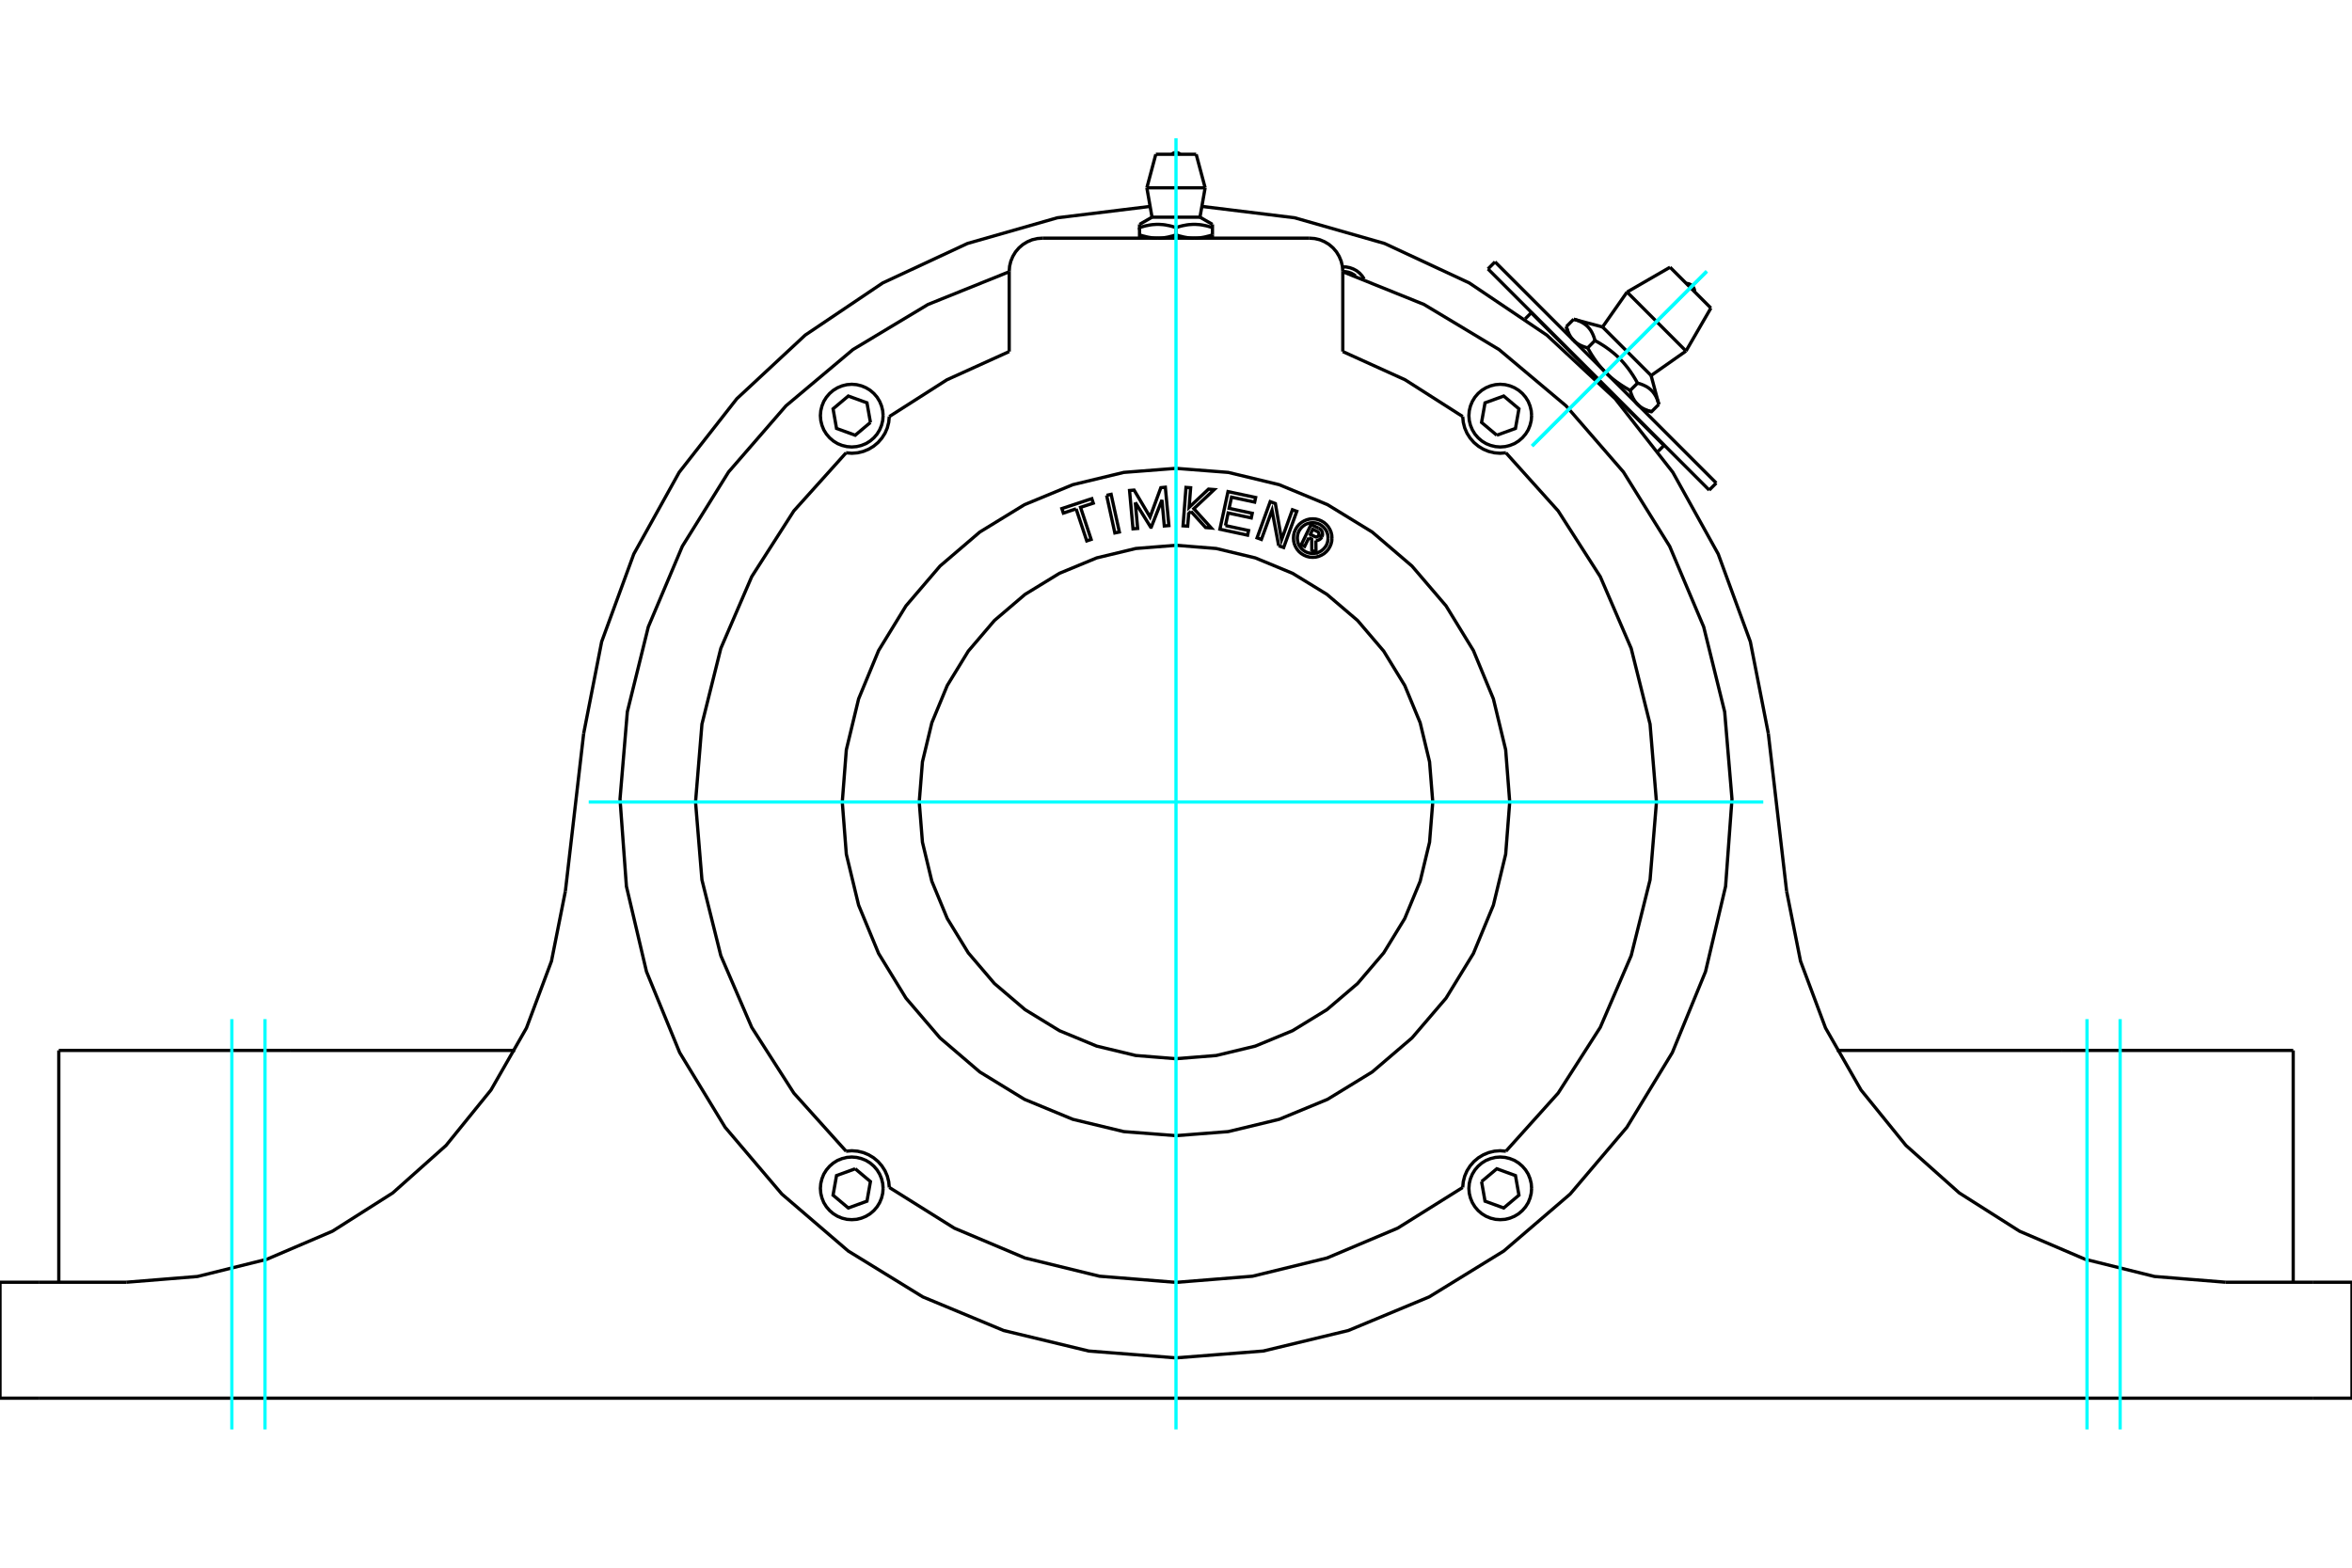<?xml version="1.0" standalone="no"?>
<!DOCTYPE svg PUBLIC "-//W3C//DTD SVG 1.1//EN"
	"http://www.w3.org/Graphics/SVG/1.1/DTD/svg11.dtd">
<svg xmlns="http://www.w3.org/2000/svg" height="100%" width="100%" viewBox="0 0 36000 24000">
	<rect x="-1800" y="-1200" width="39600" height="26400" style="fill:#FFF"/>
	<g style="fill:none; fill-rule:evenodd" transform="matrix(1 0 0 1 0 0)">
		<g style="fill:none; stroke:#000; stroke-width:50; shape-rendering:geometricPrecision">
			<polyline points="20750,4224 20715,4200 20677,4180 20637,4167 20595,4159 20553,4158"/>
			<polyline points="27346,13642 27559,14714 27942,15738 28485,16687 29173,17536 29989,18263 30912,18849 31917,19279 32978,19542 34067,19630"/>
			<line x1="27066" y1="11228" x2="27346" y2="13642"/>
			<polyline points="27066,11228 26791,9824 26299,8481 25604,7230 24722,6104 23675,5130 22488,4331 21191,3727 19816,3334 18396,3160"/>
			<polyline points="17604,3160 16184,3334 14809,3727 13512,4331 12325,5130 11278,6104 10396,7230 9701,8481 9209,9824 8934,11228"/>
			<line x1="8654" y1="13642" x2="8934" y2="11228"/>
			<polyline points="1933,19630 3022,19542 4083,19279 5088,18849 6011,18263 6827,17536 7515,16687 8058,15738 8441,14714 8654,13642"/>
			<line x1="1933" y1="19630" x2="592" y2="19630"/>
			<line x1="592" y1="21405" x2="35408" y2="21405"/>
			<line x1="35408" y1="19630" x2="34067" y2="19630"/>
			<polyline points="20880,4270 20848,4223 20810,4181 20765,4145 20715,4118 20661,4098 20605,4087 20548,4086"/>
			<line x1="23438" y1="4788" x2="25469" y2="6820"/>
			<line x1="35100" y1="16081" x2="31551" y2="16081"/>
			<line x1="4449" y1="16081" x2="900" y2="16081"/>
			<line x1="7885" y1="16081" x2="4449" y2="16081"/>
			<line x1="31551" y1="16081" x2="28115" y2="16081"/>
			<line x1="592" y1="19630" x2="0" y2="19630"/>
			<polyline points="36000,21405 36000,19630 35408,19630"/>
			<line x1="35408" y1="21405" x2="36000" y2="21405"/>
			<line x1="0" y1="21405" x2="0" y2="19630"/>
			<line x1="0" y1="21405" x2="592" y2="21405"/>
			<polyline points="22910,6663 23196,6559 23249,6259 23016,6063 22730,6167 22677,6467 22910,6663"/>
			<polyline points="23443,6363 23437,6288 23419,6215 23391,6145 23351,6081 23302,6024 23245,5975 23181,5936 23111,5907 23038,5889 22963,5883 22888,5889 22815,5907 22745,5936 22681,5975 22624,6024 22575,6081 22536,6145 22507,6215 22489,6288 22483,6363 22489,6438 22507,6511 22536,6581 22575,6645 22624,6702 22681,6751 22745,6791 22815,6819 22888,6837 22963,6843 23038,6837 23111,6819 23181,6791 23245,6751 23302,6702 23351,6645 23391,6581 23419,6511 23437,6438 23443,6363"/>
			<polyline points="13090,17893 12804,17997 12751,18297 12984,18493 13270,18389 13323,18089 13090,17893"/>
			<polyline points="13517,18193 13511,18118 13493,18045 13464,17975 13425,17911 13376,17854 13319,17805 13255,17765 13185,17737 13112,17719 13037,17713 12962,17719 12889,17737 12819,17765 12755,17805 12698,17854 12649,17911 12609,17975 12581,18045 12563,18118 12557,18193 12563,18268 12581,18341 12609,18411 12649,18475 12698,18532 12755,18581 12819,18620 12889,18649 12962,18667 13037,18672 13112,18667 13185,18649 13255,18620 13319,18581 13376,18532 13425,18475 13464,18411 13493,18341 13511,18268 13517,18193"/>
			<polyline points="22677,18089 22730,18389 23016,18493 23249,18297 23196,17997 22910,17893 22677,18089"/>
			<polyline points="23443,18193 23437,18118 23419,18045 23391,17975 23351,17911 23302,17854 23245,17805 23181,17765 23111,17737 23038,17719 22963,17713 22888,17719 22815,17737 22745,17765 22681,17805 22624,17854 22575,17911 22536,17975 22507,18045 22489,18118 22483,18193 22489,18268 22507,18341 22536,18411 22575,18475 22624,18532 22681,18581 22745,18620 22815,18649 22888,18667 22963,18672 23038,18667 23111,18649 23181,18620 23245,18581 23302,18532 23351,18475 23391,18411 23419,18341 23437,18268 23443,18193"/>
			<polyline points="13323,6467 13270,6167 12984,6063 12751,6259 12804,6559 13090,6663 13323,6467"/>
			<polyline points="13517,6363 13511,6288 13493,6215 13464,6145 13425,6081 13376,6024 13319,5975 13255,5936 13185,5907 13112,5889 13037,5883 12962,5889 12889,5907 12819,5936 12755,5975 12698,6024 12649,6081 12609,6145 12581,6215 12563,6288 12557,6363 12563,6438 12581,6511 12609,6581 12649,6645 12698,6702 12755,6751 12819,6791 12889,6819 12962,6837 13037,6843 13112,6837 13185,6819 13255,6791 13319,6751 13376,6702 13425,6645 13464,6581 13493,6511 13511,6438 13517,6363"/>
			<polyline points="18279,3646 18271,3645 18264,3645 18256,3645 18248,3645 18241,3644 18233,3644 18225,3644 18218,3643 18210,3642 18202,3642 18195,3641 18187,3640 18179,3639 18172,3638 18164,3637 18156,3635 18148,3634 18141,3633 18133,3631 18125,3630 18117,3628 18109,3626 18101,3624 18093,3622 18085,3620 18077,3618 18068,3616 18060,3614 18052,3612 18043,3609 18035,3607 18026,3604 18018,3601 18009,3599 18000,3596"/>
			<polyline points="18558,3596 18549,3599 18540,3601 18532,3604 18523,3607 18514,3609 18506,3612 18498,3614 18489,3616 18481,3618 18473,3620 18465,3622 18457,3624 18449,3626 18441,3628 18433,3630 18425,3631 18417,3633 18409,3634 18402,3635 18394,3637 18386,3638 18378,3639 18371,3640 18363,3641 18355,3642 18348,3642 18340,3643 18332,3644 18325,3644 18317,3644 18309,3645 18302,3645 18294,3645 18287,3645 18279,3646"/>
			<line x1="18558" y1="3596" x2="18558" y2="3485"/>
			<polyline points="18000,3485 18018,3479 18036,3473 18053,3468 18070,3463 18087,3459 18103,3455 18119,3452 18135,3449 18151,3446 18166,3443 18182,3441 18197,3439 18212,3438 18227,3437 18242,3436 18257,3435 18271,3435 18286,3435 18301,3435 18316,3436 18331,3437 18346,3438 18361,3439 18376,3441 18391,3443 18407,3446 18422,3449 18438,3452 18454,3455 18471,3459 18487,3463 18504,3468 18522,3473 18540,3479 18558,3485"/>
			<line x1="18000" y1="3485" x2="18000" y2="3596"/>
			<polyline points="17633,3325 18000,3325 18367,3325"/>
			<line x1="18558" y1="3485" x2="18558" y2="3435"/>
			<polyline points="17442,3435 17442,3485 17460,3479 17478,3473 17496,3468 17513,3463 17529,3459 17546,3455 17562,3452 17578,3449 17593,3446 17609,3443 17624,3441 17639,3439 17654,3438 17669,3437 17684,3436 17699,3435 17714,3435 17729,3435 17743,3435 17758,3436 17773,3437 17788,3438 17803,3439 17818,3441 17834,3443 17849,3446 17865,3449 17881,3452 17897,3455 17913,3459 17930,3463 17947,3468 17964,3473 17982,3479 18000,3485"/>
			<line x1="18558" y1="3646" x2="18558" y2="3596"/>
			<polyline points="17721,3646 17713,3645 17706,3645 17698,3645 17691,3645 17683,3644 17675,3644 17668,3644 17660,3643 17652,3642 17645,3642 17637,3641 17629,3640 17622,3639 17614,3638 17606,3637 17598,3635 17591,3634 17583,3633 17575,3631 17567,3630 17559,3628 17551,3626 17543,3624 17535,3622 17527,3620 17519,3618 17511,3616 17502,3614 17494,3612 17486,3609 17477,3607 17468,3604 17460,3601 17451,3599 17442,3596"/>
			<polyline points="18000,3596 17991,3599 17982,3601 17974,3604 17965,3607 17957,3609 17948,3612 17940,3614 17932,3616 17923,3618 17915,3620 17907,3622 17899,3624 17891,3626 17883,3628 17875,3630 17867,3631 17859,3633 17852,3634 17844,3635 17836,3637 17828,3638 17821,3639 17813,3640 17805,3641 17798,3642 17790,3642 17782,3643 17775,3644 17767,3644 17759,3644 17752,3645 17744,3645 17736,3645 17729,3645 17721,3646"/>
			<polyline points="17442,3485 17442,3596 17442,3646"/>
			<polyline points="17554,2875 18000,2875 18446,2875"/>
			<polyline points="17691,2362 18000,2362 18309,2362"/>
			<polyline points="20034,8232 19969,8365 19917,8340 20067,8030 20182,8085"/>
			<polyline points="20234,8218 20239,8203 20243,8188 20243,8172 20241,8156 20237,8141 20230,8126 20220,8113 20209,8102 20197,8093 20182,8085"/>
			<polyline points="20234,8218 20184,8194 20187,8188 20188,8181 20188,8174 20187,8168 20185,8161 20183,8155 20179,8149 20174,8144 20169,8140 20163,8137 20093,8103 20056,8181 20126,8215 20132,8218 20139,8219 20146,8219 20152,8219 20159,8217 20165,8215 20171,8211 20176,8207 20180,8201 20184,8196 20233,8220"/>
			<polyline points="20140,8274 20156,8274 20172,8271 20187,8265 20201,8257 20214,8246 20225,8234 20233,8220"/>
			<polyline points="20140,8274 20143,8456 20079,8425 20077,8252 20034,8232"/>
			<polyline points="18757,8046 19111,8122 19096,8193 18672,8102 18796,7526 19219,7616 19204,7687 18850,7611 18813,7782 19167,7858 19152,7929 18798,7853 18757,8046"/>
			<polyline points="17377,7691 17413,8090 17342,8096 17289,7509 17359,7503 17603,7915 17768,7466 17837,7459 17891,8046 17821,8052 17785,7654 17621,8071 17613,8071 17377,7691"/>
			<polyline points="16471,7790 16276,7855 16253,7786 16711,7634 16734,7703 16539,7767 16701,8258 16634,8280 16471,7790"/>
			<polyline points="16938,7583 17007,7568 17133,8144 17064,8159 16938,7583"/>
			<polyline points="18229,7829 18194,7862 18179,8055 18108,8050 18153,7462 18224,7467 18201,7767 18498,7488 18585,7495 18273,7788 18540,8083 18453,8076 18229,7829"/>
			<polyline points="19572,8355 19470,7812 19307,8258 19241,8234 19442,7680 19521,7709 19616,8263 19782,7804 19849,7828 19648,8382 19572,8355"/>
			<polyline points="20387,8238 20384,8191 20373,8146 20355,8104 20331,8064 20301,8029 20266,7999 20226,7975 20184,7957 20139,7946 20092,7943 20046,7946 20001,7957 19959,7975 19919,7999 19884,8029 19854,8064 19830,8104 19812,8146 19801,8191 19798,8238 19801,8284 19812,8329 19830,8371 19854,8411 19884,8446 19919,8476 19959,8500 20001,8518 20046,8529 20092,8532 20139,8529 20184,8518 20226,8500 20266,8476 20301,8446 20331,8411 20355,8371 20373,8329 20384,8284 20387,8238"/>
			<polyline points="20328,8238 20325,8201 20317,8165 20303,8130 20283,8099 20259,8071 20231,8047 20200,8027 20165,8013 20129,8005 20092,8002 20056,8005 20020,8013 19985,8027 19954,8047 19926,8071 19902,8099 19882,8130 19868,8165 19860,8201 19857,8238 19860,8274 19868,8310 19882,8345 19902,8376 19926,8404 19954,8428 19985,8448 20020,8462 20056,8470 20092,8473 20129,8470 20165,8462 20200,8448 20231,8428 20259,8404 20283,8376 20303,8345 20317,8310 20325,8274 20328,8238"/>
			<polyline points="21930,12278 21881,11663 21737,11064 21501,10494 21179,9968 20779,9499 20310,9099 19784,8777 19214,8541 18615,8397 18000,8348 17385,8397 16786,8541 16216,8777 15690,9099 15221,9499 14821,9968 14499,10494 14263,11064 14119,11663 14070,12278 14119,12893 14263,13492 14499,14062 14821,14588 15221,15057 15690,15457 16216,15779 16786,16015 17385,16159 18000,16208 18615,16159 19214,16015 19784,15779 20310,15457 20779,15057 21179,14588 21501,14062 21737,13492 21881,12893 21930,12278"/>
			<polyline points="23108,12278 23046,11479 22858,10699 22552,9959 22133,9275 21612,8666 21003,8145 20319,7726 19579,7420 18799,7232 18000,7170 17201,7232 16421,7420 15681,7726 14997,8145 14388,8666 13867,9275 13448,9959 13142,10699 12954,11479 12892,12278 12954,13077 13142,13857 13448,14597 13867,15281 14388,15890 14997,16411 15681,16830 16421,17136 17201,17324 18000,17386 18799,17324 19579,17136 20319,16830 21003,16411 21612,15890 22133,15281 22552,14597 22858,13857 23046,13077 23108,12278"/>
			<polyline points="12950,6932 13039,6939 13127,6932 13214,6911 13296,6877 13372,6831 13440,6774 13498,6707 13546,6632 13581,6551 13603,6465 13612,6377"/>
			<polyline points="15447,5382 14494,5814 13612,6377"/>
			<polyline points="12950,6932 12151,7821 11506,8828 11033,9926 10744,11086 10646,12278 10744,13470 11033,14630 11506,15728 12151,16735 12950,17624"/>
			<polyline points="15447,4160 14204,4661 13056,5351 12030,6213 11152,7225 10444,8363 9923,9597 9602,10898 9490,12233 9588,13569 9895,14874 10403,16114 11099,17258 11967,18280 12983,19152 14124,19854 15362,20369 16664,20683 18000,20788 19336,20683 20638,20369 21876,19854 23017,19152 24033,18280 24901,17258 25597,16114 26105,14874 26412,13569 26510,12233 26398,10898 26077,9597 25556,8363 24848,7225 23970,6213 22944,5351 21796,4661 20553,4160"/>
			<polyline points="23050,17624 22961,17617 22873,17624 22786,17645 22704,17679 22628,17725 22560,17782 22502,17849 22454,17924 22419,18005 22397,18091 22388,18179"/>
			<polyline points="13612,18179 14607,18802 15689,19259 16830,19538 18000,19632 19170,19538 20311,19259 21393,18802 22388,18179"/>
			<polyline points="23050,17624 23849,16735 24494,15728 24967,14630 25256,13470 25354,12278 25256,11086 24967,9926 24494,8828 23849,7821 23050,6932"/>
			<polyline points="13612,18179 13603,18091 13581,18005 13546,17924 13498,17849 13440,17782 13372,17725 13296,17679 13214,17645 13127,17624 13039,17617 12950,17624"/>
			<polyline points="22388,6377 22397,6465 22419,6551 22454,6632 22502,6707 22560,6774 22628,6831 22704,6877 22786,6911 22873,6932 22961,6939 23050,6932"/>
			<polyline points="22388,6377 21506,5814 20553,5382"/>
			<line x1="15447" y1="5382" x2="15447" y2="4156"/>
			<line x1="15958" y1="3646" x2="20042" y2="3646"/>
			<polyline points="20553,4156 20547,4076 20528,3998 20497,3924 20456,3856 20404,3795 20343,3743 20274,3701 20200,3670 20122,3652 20042,3646"/>
			<line x1="20553" y1="4156" x2="20553" y2="5382"/>
			<polyline points="15958,3646 15878,3652 15800,3670 15726,3701 15657,3743 15596,3795 15544,3856 15503,3924 15472,3998 15453,4076 15447,4156"/>
			<line x1="22883" y1="4009" x2="26269" y2="7395"/>
			<line x1="26161" y1="7503" x2="22775" y2="4117"/>
			<polyline points="24085,5211 24081,5206 24077,5202 24073,5198 24069,5193 24065,5188 24061,5184 24057,5179 24054,5174 24050,5169 24046,5164 24043,5159 24039,5153 24036,5148 24033,5143 24029,5137 24026,5131 24023,5126 24020,5120 24017,5114 24014,5108 24011,5101 24008,5095 24005,5088 24002,5082 24000,5075 23997,5068 23994,5061 23992,5054 23989,5047 23987,5039 23984,5032 23982,5024 23979,5016 23977,5008 23975,5000"/>
			<polyline points="24301,5326 24292,5323 24284,5321 24276,5319 24268,5316 24261,5314 24253,5311 24246,5309 24238,5306 24231,5303 24224,5300 24217,5298 24211,5295 24204,5292 24198,5289 24192,5286 24185,5283 24179,5280 24173,5277 24167,5273 24162,5270 24156,5267 24151,5263 24145,5260 24140,5256 24135,5253 24130,5249 24125,5245 24120,5242 24115,5238 24110,5234 24105,5230 24101,5226 24096,5222 24092,5217 24087,5213"/>
			<line x1="24301" y1="5326" x2="24413" y2="5213"/>
			<polyline points="24087,4887 24104,4892 24120,4897 24135,4902 24150,4907 24164,4913 24177,4918 24190,4924 24203,4930 24215,4937 24226,4943 24237,4950 24248,4957 24258,4964 24268,4972 24278,4979 24287,4987 24296,4996 24305,5004 24313,5013 24321,5023 24329,5032 24336,5042 24344,5053 24351,5063 24357,5074 24364,5086 24370,5098 24376,5110 24382,5123 24388,5137 24393,5151 24399,5166 24404,5181 24408,5197 24413,5213"/>
			<line x1="24087" y1="4887" x2="23975" y2="5000"/>
			<line x1="24529" y1="5006" x2="25272" y2="5749"/>
			<polyline points="24413,5213 24440,5229 24467,5244 24492,5259 24516,5274 24540,5289 24563,5304 24586,5320 24607,5335 24629,5351 24649,5366 24669,5382 24689,5398 24708,5414 24727,5430 24745,5446 24763,5463 24781,5480 24798,5497 24815,5515 24832,5533 24848,5551 24864,5570 24880,5589 24896,5609 24912,5629 24927,5649 24943,5671 24958,5692 24973,5715 24989,5738 25004,5762 25019,5786 25034,5811 25049,5838 25065,5865 25081,5870 25097,5874 25112,5879 25127,5885 25141,5890 25155,5896 25168,5902 25180,5908 25192,5914 25204,5920 25215,5927 25225,5934 25236,5941 25246,5949 25255,5957 25265,5965 25274,5973 25282,5982 25291,5991 25299,6000 25306,6010 25314,6020 25321,6030 25328,6041 25335,6052 25341,6063 25348,6075 25354,6088 25360,6101 25365,6114 25371,6128 25376,6143 25381,6158 25386,6174 25390,6191"/>
			<polyline points="24576,5702 24568,5693 24559,5684 24551,5676 24542,5667 24534,5658 24526,5649 24517,5639 24509,5630 24501,5621 24493,5611 24485,5601 24477,5592 24469,5582 24461,5572 24453,5562 24446,5552 24438,5541 24430,5531 24422,5520 24415,5509 24407,5498 24399,5487 24392,5476 24384,5464 24377,5453 24369,5441 24361,5429 24354,5417 24346,5404 24339,5392 24331,5379 24324,5366 24316,5353 24308,5339 24301,5326"/>
			<polyline points="25390,6191 25278,6303 25270,6301 25262,6298 25254,6296 25246,6294 25238,6291 25230,6289 25223,6286 25216,6283 25209,6281 25202,6278 25195,6275 25188,6272 25182,6269 25175,6266 25169,6263 25163,6260 25157,6257 25151,6254 25145,6251 25139,6248 25134,6244 25128,6241 25123,6237 25117,6234 25112,6230 25107,6227 25102,6223 25097,6219 25092,6215 25087,6211 25083,6207 25078,6203 25074,6199 25069,6195 25065,6191 25061,6186 25056,6182 25052,6177 25048,6173 25044,6168 25040,6163 25036,6158 25033,6153 25029,6148 25025,6143 25022,6138 25018,6133 25015,6127 25011,6122 25008,6116 25005,6110 25001,6105 24998,6099 24995,6093 24992,6086 24989,6080 24986,6074 24983,6067 24980,6060 24978,6054 24975,6047 24972,6040 24969,6032 24967,6025 24964,6017 24962,6010 24959,6002 24957,5994 24955,5986 24952,5977"/>
			<polyline points="25065,5865 24952,5977 24939,5970 24925,5962 24912,5954 24899,5947 24886,5939 24873,5932 24861,5924 24849,5916 24837,5909 24825,5901 24814,5894 24802,5886 24791,5878 24780,5871 24769,5863 24758,5855 24747,5848 24737,5840 24726,5832 24716,5824 24706,5817 24696,5809 24686,5801 24676,5793 24667,5785 24657,5777 24648,5769 24639,5761 24629,5752 24620,5744 24611,5736 24602,5727 24594,5719 24585,5710 24576,5702"/>
			<line x1="24904" y1="4471" x2="25806" y2="5374"/>
			<line x1="25562" y1="4091" x2="26187" y2="4716"/>
			<line x1="25380" y1="6909" x2="25469" y2="6820"/>
			<line x1="23438" y1="4788" x2="23346" y2="4880"/>
			<line x1="35100" y1="19630" x2="35100" y2="16081"/>
			<line x1="900" y1="16081" x2="900" y2="19630"/>
			<polyline points="18064,2362 18053,2352 18041,2345 18028,2339 18014,2336 18000,2335 17986,2336 17972,2339 17959,2345 17947,2352 17936,2362"/>
			<line x1="17633" y1="3325" x2="17442" y2="3435"/>
			<line x1="18558" y1="3435" x2="18367" y2="3325"/>
			<line x1="17554" y1="2875" x2="17633" y2="3325"/>
			<line x1="18367" y1="3325" x2="18446" y2="2875"/>
			<line x1="17691" y1="2362" x2="17554" y2="2875"/>
			<line x1="18446" y1="2875" x2="18309" y2="2362"/>
			<line x1="26161" y1="7503" x2="26269" y2="7395"/>
			<line x1="22883" y1="4009" x2="22775" y2="4117"/>
			<polyline points="25939,4468 25937,4448 25933,4428 25925,4409 25915,4392 25901,4377 25886,4363 25869,4353 25850,4345 25830,4341 25810,4339"/>
			<line x1="24529" y1="5006" x2="24087" y2="4887"/>
			<line x1="25390" y1="6191" x2="25272" y2="5749"/>
			<line x1="23975" y1="5000" x2="24011" y2="5135"/>
			<line x1="25143" y1="6267" x2="25278" y2="6303"/>
			<line x1="23919" y1="5261" x2="23914" y2="5265"/>
			<line x1="25013" y1="6363" x2="25017" y2="6359"/>
			<line x1="24904" y1="4471" x2="24529" y2="5006"/>
			<line x1="25272" y1="5749" x2="25806" y2="5374"/>
			<line x1="25562" y1="4091" x2="24904" y2="4471"/>
			<line x1="25806" y1="5374" x2="26187" y2="4716"/>
		</g>
		<g style="fill:none; stroke:#0FF; stroke-width:50; shape-rendering:geometricPrecision">
			<line x1="18000" y1="21883" x2="18000" y2="2117"/>
			<line x1="3549" y1="21883" x2="3549" y2="15602"/>
			<line x1="32451" y1="21883" x2="32451" y2="15602"/>
			<line x1="4056" y1="21883" x2="4056" y2="15602"/>
			<line x1="31944" y1="21883" x2="31944" y2="15602"/>
			<line x1="9011" y1="12278" x2="26989" y2="12278"/>
			<line x1="23450" y1="6828" x2="26124" y2="4154"/>
			<line x1="23450" y1="6828" x2="26124" y2="4154"/>
		</g>
	</g>
</svg>
